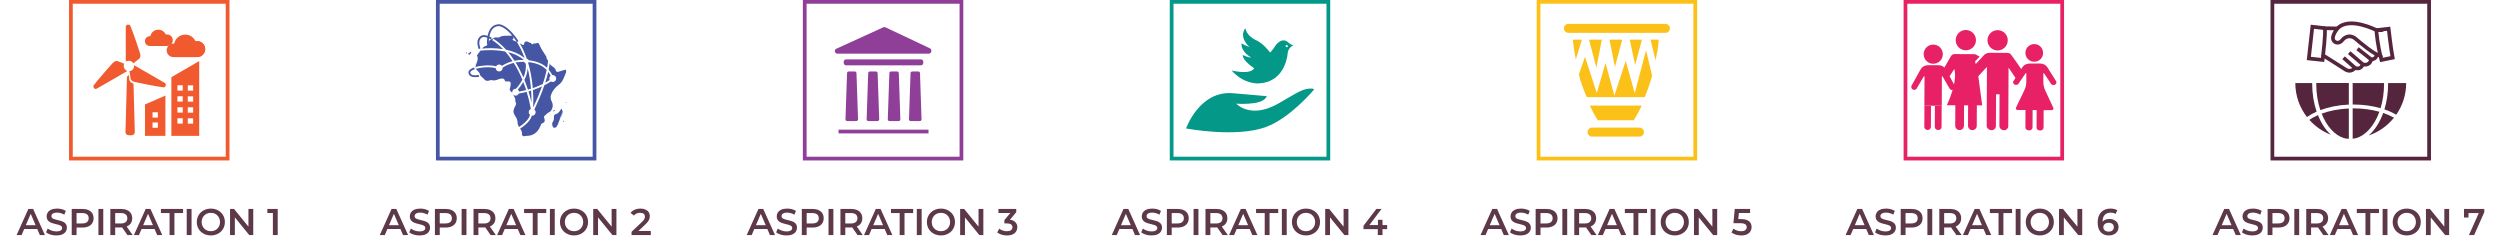 <svg width="670" height="65" viewBox="0 0 670 65" fill="none" xmlns="http://www.w3.org/2000/svg">
<rect x="19" y="0.5" width="42" height="42" stroke="#F15A2E"/>
<path d="M40.148 9.704C39.428 9.704 38.838 10.294 38.838 11.014C38.838 11.734 39.428 12.324 40.148 12.324H44.758C45.608 12.324 46.308 11.634 46.308 10.774C46.308 9.914 45.618 9.224 44.758 9.224C44.688 9.224 44.608 9.224 44.518 9.244C44.468 9.244 44.418 9.224 44.388 9.174C44.018 8.424 43.268 7.954 42.428 7.954C41.418 7.954 40.548 8.634 40.308 9.614C40.298 9.664 40.248 9.704 40.188 9.704H40.138H40.148Z" fill="#F15A2E"/>
<path d="M38.858 27.994V36.404H44.328V25.614L38.858 27.994ZM42.308 34.254H40.878V32.824H42.308V34.254ZM42.308 31.524H40.878V30.094H42.308V31.524Z" fill="#F15A2E"/>
<path d="M45.928 20.684V36.404H53.388V16.364L45.928 20.684ZM48.978 33.134H47.548V31.704H48.978V33.134ZM48.978 30.184H47.548V28.754H48.978V30.184ZM48.978 27.234H47.548V25.804H48.978V27.234ZM48.978 24.284H47.548V22.854H48.978V24.284ZM51.758 33.144H50.328V31.714H51.758V33.144ZM51.758 30.194H50.328V28.764H51.758V30.194ZM51.758 27.244H50.328V25.814H51.758V27.244ZM51.758 24.294H50.328V22.864H51.758V24.294Z" fill="#F15A2E"/>
<path d="M33.148 17.684C33.148 17.464 33.198 17.264 33.288 17.074C32.638 16.824 31.948 16.554 31.578 16.404C30.838 16.104 30.128 16.994 30.028 17.104C29.938 17.194 26.068 21.514 25.068 22.924C24.888 23.174 25.128 23.514 25.178 23.574C25.568 24.054 25.938 23.754 25.938 23.754L34.138 19.024C33.568 18.854 33.148 18.314 33.148 17.684Z" fill="#F15A2E"/>
<path d="M33.718 16.534C33.718 16.374 34.238 16.284 34.528 16.284C35.038 16.284 35.498 16.564 35.738 16.974C36.308 16.514 36.948 16.004 37.278 15.744C37.908 15.254 37.498 14.194 37.448 14.044C37.418 13.924 35.618 8.404 34.888 6.834C34.758 6.554 34.338 6.594 34.258 6.604C33.648 6.704 33.708 7.174 33.708 7.174V16.534H33.718Z" fill="#F15A2E"/>
<path d="M44.178 22.234L35.918 17.464C35.928 17.534 35.938 17.604 35.938 17.684C35.938 18.404 35.398 18.994 34.698 19.074C34.808 19.794 34.938 20.604 34.988 21.024C35.098 21.814 36.218 21.984 36.368 22.024C36.488 22.054 42.168 23.254 43.888 23.414C44.188 23.444 44.368 23.064 44.388 22.994C44.608 22.414 44.168 22.244 44.168 22.244L44.178 22.234Z" fill="#F15A2E"/>
<path d="M46.478 11.684C45.478 11.684 44.668 12.494 44.668 13.494C44.668 14.494 45.478 15.304 46.478 15.304H52.848C54.028 15.304 54.988 14.344 54.988 13.164C54.988 11.984 54.028 11.024 52.848 11.024C52.748 11.024 52.648 11.024 52.518 11.054C52.448 11.064 52.378 11.024 52.348 10.964C51.838 9.924 50.798 9.274 49.638 9.274C48.248 9.274 47.048 10.214 46.708 11.564C46.688 11.644 46.618 11.684 46.538 11.694H46.468L46.478 11.684Z" fill="#F15A2E"/>
<path d="M52.858 15.304C54.038 15.304 54.998 14.344 54.998 13.164C54.998 11.984 54.038 11.024 52.858 11.024C52.238 11.024 51.648 11.294 51.248 11.754" fill="#F15A2E"/>
<path d="M34.618 21.114L34.518 20.094C34.228 20.224 34.028 20.514 34.018 20.844L33.628 35.364C33.618 35.844 34.008 36.254 34.488 36.254H35.268C35.748 36.254 36.138 35.854 36.128 35.364L35.778 22.444C34.518 21.944 34.618 21.104 34.618 21.104V21.114Z" fill="#F15A2E"/>
<path d="M4.45 63L7.6 56H8.88L12.04 63H10.68L7.97 56.69H8.49L5.79 63H4.45ZM5.9 61.38L6.25 60.36H10.03L10.38 61.38H5.9ZM15.1 63.1C14.554 63.1 14.03 63.023 13.53 62.87C13.03 62.71 12.634 62.507 12.34 62.26L12.79 61.25C13.07 61.47 13.417 61.653 13.83 61.8C14.244 61.947 14.667 62.02 15.1 62.02C15.467 62.02 15.764 61.98 15.99 61.9C16.217 61.82 16.384 61.713 16.49 61.58C16.597 61.44 16.65 61.283 16.65 61.11C16.65 60.897 16.574 60.727 16.42 60.6C16.267 60.467 16.067 60.363 15.82 60.29C15.58 60.21 15.31 60.137 15.01 60.07C14.717 60.003 14.42 59.927 14.12 59.84C13.827 59.747 13.557 59.63 13.31 59.49C13.07 59.343 12.874 59.15 12.72 58.91C12.567 58.67 12.49 58.363 12.49 57.99C12.49 57.61 12.59 57.263 12.79 56.95C12.997 56.63 13.307 56.377 13.72 56.19C14.14 55.997 14.67 55.9 15.31 55.9C15.73 55.9 16.147 55.953 16.56 56.06C16.974 56.167 17.334 56.32 17.64 56.52L17.23 57.53C16.917 57.343 16.594 57.207 16.26 57.12C15.927 57.027 15.607 56.98 15.3 56.98C14.94 56.98 14.647 57.023 14.42 57.11C14.2 57.197 14.037 57.31 13.93 57.45C13.83 57.59 13.78 57.75 13.78 57.93C13.78 58.143 13.854 58.317 14 58.45C14.154 58.577 14.35 58.677 14.59 58.75C14.837 58.823 15.11 58.897 15.41 58.97C15.71 59.037 16.007 59.113 16.3 59.2C16.6 59.287 16.87 59.4 17.11 59.54C17.357 59.68 17.554 59.87 17.7 60.11C17.854 60.35 17.93 60.653 17.93 61.02C17.93 61.393 17.827 61.74 17.62 62.06C17.42 62.373 17.11 62.627 16.69 62.82C16.27 63.007 15.74 63.1 15.1 63.1ZM19.219 63V56H22.099C22.719 56 23.249 56.1 23.689 56.3C24.136 56.5 24.479 56.787 24.719 57.16C24.959 57.533 25.079 57.977 25.079 58.49C25.079 59.003 24.959 59.447 24.719 59.82C24.479 60.193 24.136 60.48 23.689 60.68C23.249 60.88 22.719 60.98 22.099 60.98H19.939L20.519 60.37V63H19.219ZM20.519 60.51L19.939 59.88H22.039C22.613 59.88 23.043 59.76 23.329 59.52C23.623 59.273 23.769 58.93 23.769 58.49C23.769 58.043 23.623 57.7 23.329 57.46C23.043 57.22 22.613 57.1 22.039 57.1H19.939L20.519 56.46V60.51ZM26.378 63V56H27.677V63H26.378ZM29.571 63V56H32.451C33.071 56 33.601 56.1 34.041 56.3C34.487 56.5 34.831 56.787 35.071 57.16C35.311 57.533 35.431 57.977 35.431 58.49C35.431 59.003 35.311 59.447 35.071 59.82C34.831 60.187 34.487 60.47 34.041 60.67C33.601 60.863 33.071 60.96 32.451 60.96H30.291L30.871 60.37V63H29.571ZM34.151 63L32.381 60.46H33.771L35.551 63H34.151ZM30.871 60.51L30.291 59.89H32.391C32.964 59.89 33.394 59.767 33.681 59.52C33.974 59.273 34.121 58.93 34.121 58.49C34.121 58.043 33.974 57.7 33.681 57.46C33.394 57.22 32.964 57.1 32.391 57.1H30.291L30.871 56.46V60.51ZM35.895 63L39.045 56H40.325L43.485 63H42.125L39.415 56.69H39.935L37.235 63H35.895ZM37.345 61.38L37.695 60.36H41.475L41.825 61.38H37.345ZM45.444 63V57.1H43.124V56H49.064V57.1H46.744V63H45.444ZM50.04 63V56H51.34V63H50.04ZM56.513 63.1C55.966 63.1 55.463 63.01 55.003 62.83C54.543 62.65 54.143 62.4 53.803 62.08C53.463 61.753 53.2 61.373 53.013 60.94C52.826 60.5 52.733 60.02 52.733 59.5C52.733 58.98 52.826 58.503 53.013 58.07C53.2 57.63 53.463 57.25 53.803 56.93C54.143 56.603 54.543 56.35 55.003 56.17C55.463 55.99 55.963 55.9 56.503 55.9C57.05 55.9 57.55 55.99 58.003 56.17C58.463 56.35 58.863 56.603 59.203 56.93C59.543 57.25 59.806 57.63 59.993 58.07C60.18 58.503 60.273 58.98 60.273 59.5C60.273 60.02 60.18 60.5 59.993 60.94C59.806 61.38 59.543 61.76 59.203 62.08C58.863 62.4 58.463 62.65 58.003 62.83C57.55 63.01 57.053 63.1 56.513 63.1ZM56.503 61.96C56.856 61.96 57.183 61.9 57.483 61.78C57.783 61.66 58.043 61.49 58.263 61.27C58.483 61.043 58.653 60.783 58.773 60.49C58.9 60.19 58.963 59.86 58.963 59.5C58.963 59.14 58.9 58.813 58.773 58.52C58.653 58.22 58.483 57.96 58.263 57.74C58.043 57.513 57.783 57.34 57.483 57.22C57.183 57.1 56.856 57.04 56.503 57.04C56.15 57.04 55.823 57.1 55.523 57.22C55.23 57.34 54.97 57.513 54.743 57.74C54.523 57.96 54.35 58.22 54.223 58.52C54.103 58.813 54.043 59.14 54.043 59.5C54.043 59.853 54.103 60.18 54.223 60.48C54.35 60.78 54.523 61.043 54.743 61.27C54.963 61.49 55.223 61.66 55.523 61.78C55.823 61.9 56.15 61.96 56.503 61.96ZM61.651 63V56H62.721L67.111 61.39H66.581V56H67.871V63H66.801L62.411 57.61H62.941V63H61.651ZM73.13 63V56.5L73.7 57.09H71.65V56H74.43V63H73.13Z" fill="#5C3849"/>
<rect x="117.333" y="0.5" width="42" height="42" stroke="#4556A4"/>
<g clip-path="url(#clip0_4839_11606)">
<path d="M128.303 13.16C128.273 13.1 127.663 11.63 128.123 10.51C128.323 10.04 128.673 9.69 129.183 9.49C129.723 9.27 130.673 9.49 131.783 10.11L131.543 10.55C130.413 9.92 129.683 9.83 129.373 9.95C128.993 10.1 128.733 10.35 128.593 10.7C128.203 11.63 128.763 12.95 128.773 12.96L128.313 13.16H128.303Z" fill="#4556A4"/>
<path d="M130.513 11.97C130.513 11.84 130.313 8.86 131.713 7.35C132.243 6.79 132.913 6.5 133.733 6.5C134.903 6.5 137.073 8.05 138.953 11L138.533 11.27C136.553 8.16 134.533 7 133.733 7C133.053 7 132.513 7.23 132.083 7.69C130.823 9.04 131.013 11.9 131.013 11.93L130.513 11.97Z" fill="#4556A4"/>
<path d="M127.333 20.67C126.883 20.67 126.393 20.6 126.033 20.35C125.753 20.15 125.583 19.86 125.543 19.5C125.503 19.11 125.733 18.54 127.053 18.08L127.213 18.55C126.443 18.82 126.003 19.15 126.033 19.45C126.053 19.67 126.143 19.83 126.313 19.95C126.823 20.31 127.923 20.16 128.303 20.07L128.423 20.56C128.423 20.56 127.893 20.68 127.323 20.68L127.333 20.67Z" fill="#4556A4"/>
<path d="M150.093 31.69L150.773 29.97C150.763 29.68 150.653 29.39 150.463 29.09C150.033 29.74 149.703 30.43 148.873 30.62C148.543 30.7 148.433 31.05 148.463 31.33C148.513 31.86 148.423 32.3 148.103 32.75C147.833 33.14 148.053 34.04 148.363 34.19C148.743 34.38 149.203 34.1 149.463 33.44C149.713 32.81 149.923 32.17 150.193 31.53C150.153 31.58 150.123 31.63 150.083 31.67L150.093 31.69Z" fill="#4556A4"/>
<path d="M151.033 32.38L150.903 32.51C150.823 32.59 150.943 32.71 151.023 32.63L151.153 32.5C151.233 32.42 151.113 32.3 151.033 32.38Z" fill="#4556A4"/>
<path d="M148.263 29.73C148.183 29.81 148.303 29.93 148.383 29.85C148.483 29.76 148.603 29.69 148.733 29.66C148.843 29.63 148.793 29.47 148.683 29.5C148.523 29.54 148.383 29.62 148.263 29.73Z" fill="#4556A4"/>
<path d="M151.763 27.46C151.763 27.46 151.763 27.44 151.753 27.43L151.713 27.39C151.633 27.31 151.513 27.43 151.593 27.51C151.603 27.52 151.623 27.54 151.633 27.55C151.643 27.56 151.663 27.57 151.683 27.57C151.683 27.56 151.703 27.55 151.713 27.53C151.733 27.51 151.753 27.48 151.773 27.46H151.763Z" fill="#4556A4"/>
<path d="M126.133 13.9C126.043 13.87 125.993 13.95 125.953 14.01C125.923 14.06 125.883 14.12 125.843 14.17C125.803 14.22 125.753 14.22 125.693 14.23C125.613 14.25 125.543 14.28 125.513 14.36C125.463 14.51 125.633 14.72 125.793 14.67C125.833 14.66 125.843 14.63 125.853 14.6C125.883 14.61 125.913 14.6 125.933 14.58C126.013 14.49 126.103 14.4 126.193 14.31C126.253 14.25 126.293 14.17 126.273 14.08C126.253 14.01 126.193 13.93 126.123 13.9H126.133Z" fill="#4556A4"/>
<path d="M125.103 14.14C125.103 14.14 125.093 14.11 125.083 14.09C125.063 14.05 125.023 14.04 124.983 14.05C124.913 14.06 124.873 14.13 124.893 14.2C124.903 14.24 124.933 14.26 124.963 14.28C124.963 14.29 124.963 14.3 124.963 14.31C124.983 14.42 125.143 14.37 125.123 14.26C125.123 14.26 125.123 14.26 125.123 14.25C125.143 14.21 125.133 14.15 125.093 14.13L125.103 14.14Z" fill="#4556A4"/>
<path d="M147.313 21.43C147.253 21.31 147.223 21.17 147.223 21.03C147.223 20.74 147.363 20.48 147.573 20.31C147.383 19.95 147.173 19.6 146.923 19.27C146.723 20.15 146.463 21.11 146.123 22.16C146.523 21.94 146.923 21.7 147.313 21.44V21.43Z" fill="#4556A4"/>
<path d="M142.903 28.81C143.893 26.69 144.663 24.81 145.243 23.16C144.433 23.54 143.623 23.86 142.833 24.12C142.933 25.57 142.963 27.13 142.903 28.81Z" fill="#4556A4"/>
<path d="M145.473 22.5C145.943 21.09 146.273 19.86 146.503 18.76C145.543 17.73 144.103 16.93 141.683 16.65C141.653 16.73 141.603 16.8 141.543 16.86C142.113 18.76 142.563 21 142.783 23.62C143.663 23.32 144.573 22.96 145.473 22.5Z" fill="#4556A4"/>
<path d="M142.043 30.79H142.063C141.843 30.62 141.703 30.36 141.703 30.06C141.703 29.67 141.943 29.34 142.273 29.2C141.973 27.57 141.593 26.04 141.153 24.62C140.393 24.81 139.683 24.96 139.043 25.06C138.903 25.39 138.573 25.63 138.183 25.63C137.933 25.63 137.723 25.53 137.553 25.37C137.713 25.67 137.853 26 138.013 26.3C138.203 26.66 137.993 27.06 138.203 27.4C138.433 27.76 138.303 28.03 138.103 28.39C137.723 29.1 137.403 29.82 137.803 30.62C137.843 30.71 137.893 30.79 137.953 30.88C138.383 31.5 138.723 32.19 138.733 33C138.733 33.38 138.903 33.71 139.103 34.04C141.973 32.14 142.023 30.8 142.023 30.78L142.043 30.79Z" fill="#4556A4"/>
<path d="M134.823 13.18C133.843 12.16 132.863 11.36 131.943 10.78L132.203 10.36C133.303 11.05 134.483 12.04 135.643 13.33C137.423 13.71 139.203 14.4 140.613 15.61C139.983 13.87 139.263 12.46 138.583 11.36L138.713 11.28C138.713 11.28 138.613 11.23 138.563 11.22C138.143 11.08 137.733 10.95 137.253 10.63C137.933 10.45 137.393 9.93 137.643 9.64C137.383 9.49 137.113 9.45 136.823 9.59C136.763 9.62 136.663 9.55 136.583 9.56C135.643 9.61 134.673 9.45 133.823 9.99C133.623 10.11 133.433 10.08 133.213 10.04C132.793 9.95 132.383 10.09 132.003 10.37C131.903 10.44 131.773 10.48 131.653 10.53C131.253 10.68 130.983 11 130.933 11.36C130.843 12.01 130.403 12.25 129.903 12.43C129.713 12.5 129.603 12.62 129.463 12.74C129.373 12.83 129.293 12.92 129.203 13.01C130.473 12.9 132.593 12.81 134.823 13.17V13.18Z" fill="#4556A4"/>
<path d="M137.273 24.79C137.273 24.79 137.273 24.73 137.273 24.71C137.273 24.2 137.693 23.78 138.203 23.78C138.233 23.78 138.253 23.78 138.283 23.78C138.853 23.15 139.493 22.32 140.003 21.36C139.303 19.67 138.513 18.17 137.673 16.85C136.193 17.21 135.193 17.8 134.703 18.15C134.703 18.17 134.703 18.2 134.703 18.22C134.703 18.73 134.283 19.15 133.773 19.15C133.263 19.15 132.883 18.77 132.853 18.28C131.633 17.89 129.293 17.95 127.603 18.43L127.463 17.95C129.023 17.51 131.483 17.34 132.953 17.79C133.113 17.5 133.413 17.29 133.773 17.29C134.073 17.29 134.343 17.44 134.513 17.66C135.053 17.3 136.013 16.75 137.373 16.4C136.733 15.43 136.073 14.57 135.403 13.81C132.673 13.26 129.973 13.44 128.753 13.57C128.513 13.9 128.283 14.25 128.023 14.56C127.933 14.67 127.793 14.81 127.863 14.96C128.253 15.8 127.863 16.52 127.583 17.28C127.413 17.74 127.333 18.26 127.743 18.72C127.813 18.79 127.883 18.87 127.953 18.94C128.223 19.2 128.503 19.47 128.573 19.82C128.623 20.07 128.733 20.26 128.883 20.41C129.143 20.69 129.503 20.88 129.733 21.19C130.203 21.83 130.773 21.7 131.393 21.51C131.533 21.47 131.713 21.42 131.833 21.46C132.523 21.74 133.113 21.4 133.723 21.21C133.883 21.16 134.043 21.09 134.213 21.07C134.673 21.01 135.133 21 135.293 21.58C135.383 21.91 135.623 21.84 135.863 21.82C136.813 21.77 137.003 21.99 136.823 22.9C136.783 23.11 136.793 23.34 136.703 23.52C136.483 23.94 136.643 24.29 136.943 24.53C137.043 24.61 137.123 24.7 137.203 24.79C137.233 24.79 137.253 24.79 137.283 24.79C137.283 24.79 137.283 24.79 137.293 24.78L137.273 24.79Z" fill="#4556A4"/>
<path d="M136.213 14C136.783 14.69 137.343 15.45 137.883 16.28C138.613 16.13 139.443 16.04 140.373 16.05C139.203 15.03 137.733 14.39 136.213 13.99V14Z" fill="#4556A4"/>
<path d="M141.693 16.15C144.073 16.42 145.593 17.2 146.623 18.17C146.753 17.47 146.833 16.84 146.873 16.26C146.643 15.96 146.433 15.65 146.423 15.24C146.423 15.14 146.343 15.04 146.283 14.96C145.603 13.97 144.953 12.96 144.503 11.84C144.403 11.58 144.213 11.45 143.953 11.54C143.593 11.67 143.253 11.7 142.923 11.67C142.803 11.81 142.733 11.91 142.733 11.91L142.313 11.63C142.313 11.63 142.333 11.59 142.363 11.56C142.033 11.46 141.703 11.32 141.373 11.17C140.933 10.96 140.523 11.23 140.473 11.72C140.443 12.06 140.303 12.12 139.963 11.97C139.733 11.87 139.513 11.73 139.303 11.6C139.953 12.71 140.603 14.08 141.183 15.75C141.413 15.79 141.603 15.94 141.683 16.15H141.693Z" fill="#4556A4"/>
<path d="M142.343 24.28C142.103 24.35 141.873 24.42 141.643 24.49C141.933 25.44 142.203 26.44 142.443 27.49C142.443 26.36 142.413 25.3 142.343 24.29V24.28Z" fill="#4556A4"/>
<path d="M147.933 27.36C147.593 26.75 147.453 26 147.683 25.38C148.083 24.3 148.833 23.38 149.753 22.71C150.243 22.35 150.573 21.91 150.833 21.43C150.933 21.25 151.023 21.07 151.103 20.88C151.293 20.44 151.453 19.98 151.643 19.53C151.743 19.28 151.793 18.92 151.623 18.66C150.943 18.85 150.283 19 149.663 19.23C149.253 19.39 149.003 19.12 148.963 18.9C148.853 18.24 148.293 18.04 147.903 17.66C147.763 17.53 147.503 17.45 147.473 17.3C147.443 17.17 147.383 17.04 147.323 16.93C147.263 17.46 147.173 18.03 147.043 18.65C147.443 19.12 147.763 19.62 148.023 20.13C148.063 20.13 148.093 20.12 148.133 20.12C148.643 20.12 149.063 20.54 149.063 21.05C149.063 21.56 148.643 21.98 148.133 21.98C147.943 21.98 147.773 21.92 147.633 21.83C147.063 22.22 146.473 22.56 145.883 22.87C145.243 24.75 144.373 26.9 143.203 29.36C143.413 29.53 143.553 29.79 143.553 30.08C143.553 30.59 143.133 31.01 142.623 31.01C142.583 31.01 142.553 31.01 142.513 31C142.423 31.48 141.933 32.81 139.383 34.49C139.533 34.7 139.693 34.92 139.793 35.16C139.883 35.37 139.923 35.6 139.883 35.88C139.823 36.23 140.143 36.6 140.493 36.51C141.093 36.36 141.733 36.43 142.293 36.26C143.653 35.86 144.433 34.81 144.943 33.55C145.013 33.38 144.973 33.21 145.203 33.11C146.023 32.73 146.073 32.59 145.903 31.71C145.863 31.52 145.633 31.29 145.863 31.12C146.293 30.81 146.583 30.34 147.093 30.12C148.003 29.72 148.413 28.25 147.933 27.39V27.36Z" fill="#4556A4"/>
<path d="M138.773 23.99C138.943 24.13 139.063 24.32 139.103 24.55C139.693 24.45 140.333 24.32 141.013 24.15C140.773 23.4 140.513 22.68 140.233 21.99C139.783 22.77 139.253 23.45 138.773 24V23.99Z" fill="#4556A4"/>
<path d="M141.423 18.31C141.353 19.44 141.003 20.49 140.543 21.41C140.883 22.24 141.193 23.1 141.493 24.01C141.763 23.94 142.033 23.86 142.303 23.77C142.133 21.72 141.823 19.91 141.423 18.31Z" fill="#4556A4"/>
<path d="M140.883 17.01C140.683 16.94 140.523 16.77 140.463 16.56C139.623 16.54 138.853 16.61 138.183 16.74C138.933 17.94 139.633 19.28 140.273 20.77C140.773 19.65 141.063 18.37 140.883 17.01Z" fill="#4556A4"/>
<path d="M151.763 27.46C151.763 27.46 151.723 27.51 151.703 27.53C151.703 27.54 151.683 27.55 151.673 27.57C151.733 27.57 151.783 27.52 151.763 27.46Z" fill="#4556A4"/>
<path d="M150.583 30.76C150.443 31.02 150.323 31.29 150.203 31.55C150.613 31.07 150.843 30.44 150.883 29.68L150.773 29.97C150.783 30.23 150.723 30.48 150.583 30.76Z" fill="#4556A4"/>
</g>
<path d="M101.783 63L104.933 56H106.213L109.373 63H108.013L105.303 56.69H105.823L103.123 63H101.783ZM103.233 61.38L103.583 60.36H107.363L107.713 61.38H103.233ZM112.433 63.1C111.887 63.1 111.363 63.023 110.863 62.87C110.363 62.71 109.967 62.507 109.673 62.26L110.123 61.25C110.403 61.47 110.75 61.653 111.163 61.8C111.577 61.947 112 62.02 112.433 62.02C112.8 62.02 113.097 61.98 113.323 61.9C113.55 61.82 113.717 61.713 113.823 61.58C113.93 61.44 113.983 61.283 113.983 61.11C113.983 60.897 113.907 60.727 113.753 60.6C113.6 60.467 113.4 60.363 113.153 60.29C112.913 60.21 112.643 60.137 112.343 60.07C112.05 60.003 111.753 59.927 111.453 59.84C111.16 59.747 110.89 59.63 110.643 59.49C110.403 59.343 110.207 59.15 110.053 58.91C109.9 58.67 109.823 58.363 109.823 57.99C109.823 57.61 109.923 57.263 110.123 56.95C110.33 56.63 110.64 56.377 111.053 56.19C111.473 55.997 112.003 55.9 112.643 55.9C113.063 55.9 113.48 55.953 113.893 56.06C114.307 56.167 114.667 56.32 114.973 56.52L114.563 57.53C114.25 57.343 113.927 57.207 113.593 57.12C113.26 57.027 112.94 56.98 112.633 56.98C112.273 56.98 111.98 57.023 111.753 57.11C111.533 57.197 111.37 57.31 111.263 57.45C111.163 57.59 111.113 57.75 111.113 57.93C111.113 58.143 111.187 58.317 111.333 58.45C111.487 58.577 111.683 58.677 111.923 58.75C112.17 58.823 112.443 58.897 112.743 58.97C113.043 59.037 113.34 59.113 113.633 59.2C113.933 59.287 114.203 59.4 114.443 59.54C114.69 59.68 114.887 59.87 115.033 60.11C115.187 60.35 115.263 60.653 115.263 61.02C115.263 61.393 115.16 61.74 114.953 62.06C114.753 62.373 114.443 62.627 114.023 62.82C113.603 63.007 113.073 63.1 112.433 63.1ZM116.553 63V56H119.433C120.053 56 120.583 56.1 121.023 56.3C121.469 56.5 121.813 56.787 122.053 57.16C122.293 57.533 122.413 57.977 122.413 58.49C122.413 59.003 122.293 59.447 122.053 59.82C121.813 60.193 121.469 60.48 121.023 60.68C120.583 60.88 120.053 60.98 119.433 60.98H117.273L117.853 60.37V63H116.553ZM117.853 60.51L117.273 59.88H119.373C119.946 59.88 120.376 59.76 120.663 59.52C120.956 59.273 121.103 58.93 121.103 58.49C121.103 58.043 120.956 57.7 120.663 57.46C120.376 57.22 119.946 57.1 119.373 57.1H117.273L117.853 56.46V60.51ZM123.711 63V56H125.011V63H123.711ZM126.904 63V56H129.784C130.404 56 130.934 56.1 131.374 56.3C131.821 56.5 132.164 56.787 132.404 57.16C132.644 57.533 132.764 57.977 132.764 58.49C132.764 59.003 132.644 59.447 132.404 59.82C132.164 60.187 131.821 60.47 131.374 60.67C130.934 60.863 130.404 60.96 129.784 60.96H127.624L128.204 60.37V63H126.904ZM131.484 63L129.714 60.46H131.104L132.884 63H131.484ZM128.204 60.51L127.624 59.89H129.724C130.297 59.89 130.727 59.767 131.014 59.52C131.307 59.273 131.454 58.93 131.454 58.49C131.454 58.043 131.307 57.7 131.014 57.46C130.727 57.22 130.297 57.1 129.724 57.1H127.624L128.204 56.46V60.51ZM133.229 63L136.379 56H137.659L140.819 63H139.459L136.749 56.69H137.269L134.569 63H133.229ZM134.679 61.38L135.029 60.36H138.809L139.159 61.38H134.679ZM142.777 63V57.1H140.457V56H146.397V57.1H144.077V63H142.777ZM147.373 63V56H148.673V63H147.373ZM153.846 63.1C153.3 63.1 152.796 63.01 152.336 62.83C151.876 62.65 151.476 62.4 151.136 62.08C150.796 61.753 150.533 61.373 150.346 60.94C150.16 60.5 150.066 60.02 150.066 59.5C150.066 58.98 150.16 58.503 150.346 58.07C150.533 57.63 150.796 57.25 151.136 56.93C151.476 56.603 151.876 56.35 152.336 56.17C152.796 55.99 153.296 55.9 153.836 55.9C154.383 55.9 154.883 55.99 155.336 56.17C155.796 56.35 156.196 56.603 156.536 56.93C156.876 57.25 157.14 57.63 157.326 58.07C157.513 58.503 157.606 58.98 157.606 59.5C157.606 60.02 157.513 60.5 157.326 60.94C157.14 61.38 156.876 61.76 156.536 62.08C156.196 62.4 155.796 62.65 155.336 62.83C154.883 63.01 154.386 63.1 153.846 63.1ZM153.836 61.96C154.19 61.96 154.516 61.9 154.816 61.78C155.116 61.66 155.376 61.49 155.596 61.27C155.816 61.043 155.986 60.783 156.106 60.49C156.233 60.19 156.296 59.86 156.296 59.5C156.296 59.14 156.233 58.813 156.106 58.52C155.986 58.22 155.816 57.96 155.596 57.74C155.376 57.513 155.116 57.34 154.816 57.22C154.516 57.1 154.19 57.04 153.836 57.04C153.483 57.04 153.156 57.1 152.856 57.22C152.563 57.34 152.303 57.513 152.076 57.74C151.856 57.96 151.683 58.22 151.556 58.52C151.436 58.813 151.376 59.14 151.376 59.5C151.376 59.853 151.436 60.18 151.556 60.48C151.683 60.78 151.856 61.043 152.076 61.27C152.296 61.49 152.556 61.66 152.856 61.78C153.156 61.9 153.483 61.96 153.836 61.96ZM158.984 63V56H160.054L164.444 61.39H163.914V56H165.204V63H164.134L159.744 57.61H160.274V63H158.984ZM169.254 63V62.13L172.034 59.49C172.267 59.27 172.44 59.077 172.554 58.91C172.667 58.743 172.74 58.59 172.774 58.45C172.814 58.303 172.834 58.167 172.834 58.04C172.834 57.72 172.724 57.473 172.504 57.3C172.284 57.12 171.96 57.03 171.534 57.03C171.194 57.03 170.884 57.09 170.604 57.21C170.33 57.33 170.094 57.513 169.894 57.76L168.984 57.06C169.257 56.693 169.624 56.41 170.084 56.21C170.55 56.003 171.07 55.9 171.644 55.9C172.15 55.9 172.59 55.983 172.964 56.15C173.344 56.31 173.634 56.54 173.834 56.84C174.04 57.14 174.144 57.497 174.144 57.91C174.144 58.137 174.114 58.363 174.054 58.59C173.994 58.81 173.88 59.043 173.714 59.29C173.547 59.537 173.304 59.813 172.984 60.12L170.594 62.39L170.324 61.9H174.414V63H169.254Z" fill="#5C3849"/>
<rect x="215.667" y="0.5" width="42" height="42" stroke="#8F3F98"/>
<g clip-path="url(#clip1_4839_11606)">
<path d="M223.737 13.69C223.737 14.07 224.047 14.39 224.427 14.39H248.907C249.287 14.39 249.597 14.08 249.597 13.69V13.57C249.597 13.3 249.447 13.05 249.197 12.94L237.297 7.32C237.117 7.23 236.907 7.23 236.717 7.32L224.137 13.06C223.887 13.17 223.737 13.42 223.737 13.69Z" fill="#8F3F98"/>
<path d="M246.807 15.91H226.747C226.399 15.91 226.117 16.192 226.117 16.54V16.88C226.117 17.228 226.399 17.51 226.747 17.51H246.807C247.155 17.51 247.437 17.228 247.437 16.88V16.54C247.437 16.192 247.155 15.91 246.807 15.91Z" fill="#8F3F98"/>
<path d="M227.447 19.16H229.097C229.337 19.16 229.527 19.35 229.537 19.59L229.957 31.98C229.957 32.23 229.767 32.44 229.517 32.44H227.027C226.777 32.44 226.577 32.23 226.587 31.98L227.007 19.59C227.007 19.35 227.207 19.16 227.447 19.16Z" fill="#8F3F98"/>
<path d="M233.117 19.16H234.767C235.007 19.16 235.197 19.35 235.207 19.59L235.627 31.98C235.627 32.23 235.437 32.44 235.187 32.44H232.697C232.447 32.44 232.247 32.23 232.257 31.98L232.677 19.59C232.677 19.35 232.877 19.16 233.117 19.16Z" fill="#8F3F98"/>
<path d="M238.787 19.16H240.437C240.677 19.16 240.867 19.35 240.877 19.59L241.297 31.98C241.297 32.23 241.107 32.44 240.857 32.44H238.367C238.117 32.44 237.917 32.23 237.927 31.98L238.347 19.59C238.347 19.35 238.547 19.16 238.787 19.16Z" fill="#8F3F98"/>
<path d="M244.467 19.16H246.117C246.357 19.16 246.547 19.35 246.557 19.59L246.977 31.98C246.977 32.23 246.787 32.44 246.537 32.44H244.047C243.797 32.44 243.597 32.23 243.607 31.98L244.027 19.59C244.027 19.35 244.227 19.16 244.467 19.16Z" fill="#8F3F98"/>
<path d="M224.727 35.25H248.837" stroke="#8F3F98" stroke-miterlimit="10"/>
</g>
<path d="M200.117 63L203.267 56H204.547L207.707 63H206.347L203.637 56.69H204.157L201.457 63H200.117ZM201.567 61.38L201.917 60.36H205.697L206.047 61.38H201.567ZM210.767 63.1C210.22 63.1 209.697 63.023 209.197 62.87C208.697 62.71 208.3 62.507 208.007 62.26L208.457 61.25C208.737 61.47 209.084 61.653 209.497 61.8C209.91 61.947 210.334 62.02 210.767 62.02C211.134 62.02 211.43 61.98 211.657 61.9C211.884 61.82 212.05 61.713 212.157 61.58C212.264 61.44 212.317 61.283 212.317 61.11C212.317 60.897 212.24 60.727 212.087 60.6C211.934 60.467 211.734 60.363 211.487 60.29C211.247 60.21 210.977 60.137 210.677 60.07C210.384 60.003 210.087 59.927 209.787 59.84C209.494 59.747 209.224 59.63 208.977 59.49C208.737 59.343 208.54 59.15 208.387 58.91C208.234 58.67 208.157 58.363 208.157 57.99C208.157 57.61 208.257 57.263 208.457 56.95C208.664 56.63 208.974 56.377 209.387 56.19C209.807 55.997 210.337 55.9 210.977 55.9C211.397 55.9 211.814 55.953 212.227 56.06C212.64 56.167 213 56.32 213.307 56.52L212.897 57.53C212.584 57.343 212.26 57.207 211.927 57.12C211.594 57.027 211.274 56.98 210.967 56.98C210.607 56.98 210.314 57.023 210.087 57.11C209.867 57.197 209.704 57.31 209.597 57.45C209.497 57.59 209.447 57.75 209.447 57.93C209.447 58.143 209.52 58.317 209.667 58.45C209.82 58.577 210.017 58.677 210.257 58.75C210.504 58.823 210.777 58.897 211.077 58.97C211.377 59.037 211.674 59.113 211.967 59.2C212.267 59.287 212.537 59.4 212.777 59.54C213.024 59.68 213.22 59.87 213.367 60.11C213.52 60.35 213.597 60.653 213.597 61.02C213.597 61.393 213.494 61.74 213.287 62.06C213.087 62.373 212.777 62.627 212.357 62.82C211.937 63.007 211.407 63.1 210.767 63.1ZM214.886 63V56H217.766C218.386 56 218.916 56.1 219.356 56.3C219.803 56.5 220.146 56.787 220.386 57.16C220.626 57.533 220.746 57.977 220.746 58.49C220.746 59.003 220.626 59.447 220.386 59.82C220.146 60.193 219.803 60.48 219.356 60.68C218.916 60.88 218.386 60.98 217.766 60.98H215.606L216.186 60.37V63H214.886ZM216.186 60.51L215.606 59.88H217.706C218.279 59.88 218.709 59.76 218.996 59.52C219.289 59.273 219.436 58.93 219.436 58.49C219.436 58.043 219.289 57.7 218.996 57.46C218.709 57.22 218.279 57.1 217.706 57.1H215.606L216.186 56.46V60.51ZM222.044 63V56H223.344V63H222.044ZM225.238 63V56H228.118C228.738 56 229.268 56.1 229.708 56.3C230.154 56.5 230.498 56.787 230.738 57.16C230.978 57.533 231.098 57.977 231.098 58.49C231.098 59.003 230.978 59.447 230.738 59.82C230.498 60.187 230.154 60.47 229.708 60.67C229.268 60.863 228.738 60.96 228.118 60.96H225.958L226.538 60.37V63H225.238ZM229.818 63L228.048 60.46H229.438L231.218 63H229.818ZM226.538 60.51L225.958 59.89H228.058C228.631 59.89 229.061 59.767 229.348 59.52C229.641 59.273 229.788 58.93 229.788 58.49C229.788 58.043 229.641 57.7 229.348 57.46C229.061 57.22 228.631 57.1 228.058 57.1H225.958L226.538 56.46V60.51ZM231.562 63L234.712 56H235.992L239.152 63H237.792L235.082 56.69H235.602L232.902 63H231.562ZM233.012 61.38L233.362 60.36H237.142L237.492 61.38H233.012ZM241.111 63V57.1H238.791V56H244.731V57.1H242.411V63H241.111ZM245.706 63V56H247.006V63H245.706ZM252.18 63.1C251.633 63.1 251.13 63.01 250.67 62.83C250.21 62.65 249.81 62.4 249.47 62.08C249.13 61.753 248.866 61.373 248.68 60.94C248.493 60.5 248.4 60.02 248.4 59.5C248.4 58.98 248.493 58.503 248.68 58.07C248.866 57.63 249.13 57.25 249.47 56.93C249.81 56.603 250.21 56.35 250.67 56.17C251.13 55.99 251.63 55.9 252.17 55.9C252.716 55.9 253.216 55.99 253.67 56.17C254.13 56.35 254.53 56.603 254.87 56.93C255.21 57.25 255.473 57.63 255.66 58.07C255.846 58.503 255.94 58.98 255.94 59.5C255.94 60.02 255.846 60.5 255.66 60.94C255.473 61.38 255.21 61.76 254.87 62.08C254.53 62.4 254.13 62.65 253.67 62.83C253.216 63.01 252.72 63.1 252.18 63.1ZM252.17 61.96C252.523 61.96 252.85 61.9 253.15 61.78C253.45 61.66 253.71 61.49 253.93 61.27C254.15 61.043 254.32 60.783 254.44 60.49C254.566 60.19 254.63 59.86 254.63 59.5C254.63 59.14 254.566 58.813 254.44 58.52C254.32 58.22 254.15 57.96 253.93 57.74C253.71 57.513 253.45 57.34 253.15 57.22C252.85 57.1 252.523 57.04 252.17 57.04C251.816 57.04 251.49 57.1 251.19 57.22C250.896 57.34 250.636 57.513 250.41 57.74C250.19 57.96 250.016 58.22 249.89 58.52C249.77 58.813 249.71 59.14 249.71 59.5C249.71 59.853 249.77 60.18 249.89 60.48C250.016 60.78 250.19 61.043 250.41 61.27C250.63 61.49 250.89 61.66 251.19 61.78C251.49 61.9 251.816 61.96 252.17 61.96ZM257.318 63V56H258.388L262.778 61.39H262.248V56H263.538V63H262.468L258.078 57.61H258.608V63H257.318ZM269.877 63.1C269.384 63.1 268.9 63.03 268.427 62.89C267.96 62.743 267.567 62.543 267.247 62.29L267.807 61.28C268.06 61.487 268.367 61.653 268.727 61.78C269.087 61.907 269.464 61.97 269.857 61.97C270.324 61.97 270.687 61.877 270.947 61.69C271.207 61.497 271.337 61.237 271.337 60.91C271.337 60.59 271.217 60.337 270.977 60.15C270.737 59.963 270.35 59.87 269.817 59.87H269.177V58.98L271.177 56.6L271.347 57.09H267.587V56H272.357V56.87L270.357 59.25L269.677 58.85H270.067C270.927 58.85 271.57 59.043 271.997 59.43C272.43 59.81 272.647 60.3 272.647 60.9C272.647 61.293 272.547 61.657 272.347 61.99C272.147 62.323 271.84 62.593 271.427 62.8C271.02 63 270.504 63.1 269.877 63.1Z" fill="#5C3849"/>
<rect x="314" y="0.5" width="42" height="42" stroke="#039888"/>
<path d="M345.427 11.547C343.617 9.577 341.807 12.237 341.807 12.237C341.317 13.137 340.397 14.087 340.397 14.087C338.557 11.697 337.057 10.947 336.607 10.767C336.477 10.717 336.357 10.657 336.237 10.587C333.887 9.287 333.777 7.547 333.777 7.547C331.847 10.057 334.847 12.567 334.847 12.567C334.507 12.567 332.727 11.637 332.727 11.637C332.547 13.967 335.277 15.367 335.277 15.367C334.727 15.547 333.067 14.737 333.067 14.737C332.917 16.227 336.137 18.297 336.137 18.297C335.067 20.157 330.067 18.887 330.067 18.887C333.467 22.707 337.307 22.347 337.307 22.347C344.817 22.017 345.127 13.987 345.127 13.987C345.617 12.227 346.787 12.197 346.787 12.197C346.297 12.197 345.437 11.537 345.437 11.537L345.427 11.547ZM344.847 12.647C344.687 12.647 344.547 12.517 344.547 12.357C344.547 12.197 344.677 12.067 344.847 12.067C345.017 12.067 345.147 12.197 345.147 12.357C345.147 12.517 345.017 12.647 344.847 12.647Z" fill="#039888"/>
<path d="M317.867 34.437C317.867 34.437 321.417 24.207 330.447 24.987L339.477 25.767C339.477 25.767 339.297 26.747 337.447 27.337C336.017 27.797 333.157 27.957 331.317 27.777C331.317 27.777 335.037 31.977 342.477 27.817C346.417 25.607 348.807 23.807 350.987 23.737C352.697 23.677 351.987 24.197 351.987 24.197C351.987 24.197 345.747 31.657 339.277 34.037C331.267 36.977 317.867 34.427 317.867 34.427V34.437Z" fill="#039888"/>
<path d="M297.95 63L301.1 56H302.38L305.54 63H304.18L301.47 56.69H301.99L299.29 63H297.95ZM299.4 61.38L299.75 60.36H303.53L303.88 61.38H299.4ZM308.6 63.1C308.054 63.1 307.53 63.023 307.03 62.87C306.53 62.71 306.134 62.507 305.84 62.26L306.29 61.25C306.57 61.47 306.917 61.653 307.33 61.8C307.744 61.947 308.167 62.02 308.6 62.02C308.967 62.02 309.264 61.98 309.49 61.9C309.717 61.82 309.884 61.713 309.99 61.58C310.097 61.44 310.15 61.283 310.15 61.11C310.15 60.897 310.074 60.727 309.92 60.6C309.767 60.467 309.567 60.363 309.32 60.29C309.08 60.21 308.81 60.137 308.51 60.07C308.217 60.003 307.92 59.927 307.62 59.84C307.327 59.747 307.057 59.63 306.81 59.49C306.57 59.343 306.374 59.15 306.22 58.91C306.067 58.67 305.99 58.363 305.99 57.99C305.99 57.61 306.09 57.263 306.29 56.95C306.497 56.63 306.807 56.377 307.22 56.19C307.64 55.997 308.17 55.9 308.81 55.9C309.23 55.9 309.647 55.953 310.06 56.06C310.474 56.167 310.834 56.32 311.14 56.52L310.73 57.53C310.417 57.343 310.094 57.207 309.76 57.12C309.427 57.027 309.107 56.98 308.8 56.98C308.44 56.98 308.147 57.023 307.92 57.11C307.7 57.197 307.537 57.31 307.43 57.45C307.33 57.59 307.28 57.75 307.28 57.93C307.28 58.143 307.354 58.317 307.5 58.45C307.654 58.577 307.85 58.677 308.09 58.75C308.337 58.823 308.61 58.897 308.91 58.97C309.21 59.037 309.507 59.113 309.8 59.2C310.1 59.287 310.37 59.4 310.61 59.54C310.857 59.68 311.054 59.87 311.2 60.11C311.354 60.35 311.43 60.653 311.43 61.02C311.43 61.393 311.327 61.74 311.12 62.06C310.92 62.373 310.61 62.627 310.19 62.82C309.77 63.007 309.24 63.1 308.6 63.1ZM312.719 63V56H315.599C316.219 56 316.749 56.1 317.189 56.3C317.636 56.5 317.979 56.787 318.219 57.16C318.459 57.533 318.579 57.977 318.579 58.49C318.579 59.003 318.459 59.447 318.219 59.82C317.979 60.193 317.636 60.48 317.189 60.68C316.749 60.88 316.219 60.98 315.599 60.98H313.439L314.019 60.37V63H312.719ZM314.019 60.51L313.439 59.88H315.539C316.113 59.88 316.543 59.76 316.829 59.52C317.123 59.273 317.269 58.93 317.269 58.49C317.269 58.043 317.123 57.7 316.829 57.46C316.543 57.22 316.113 57.1 315.539 57.1H313.439L314.019 56.46V60.51ZM319.878 63V56H321.178V63H319.878ZM323.071 63V56H325.951C326.571 56 327.101 56.1 327.541 56.3C327.988 56.5 328.331 56.787 328.571 57.16C328.811 57.533 328.931 57.977 328.931 58.49C328.931 59.003 328.811 59.447 328.571 59.82C328.331 60.187 327.988 60.47 327.541 60.67C327.101 60.863 326.571 60.96 325.951 60.96H323.791L324.371 60.37V63H323.071ZM327.651 63L325.881 60.46H327.271L329.051 63H327.651ZM324.371 60.51L323.791 59.89H325.891C326.464 59.89 326.894 59.767 327.181 59.52C327.474 59.273 327.621 58.93 327.621 58.49C327.621 58.043 327.474 57.7 327.181 57.46C326.894 57.22 326.464 57.1 325.891 57.1H323.791L324.371 56.46V60.51ZM329.395 63L332.545 56H333.825L336.985 63H335.625L332.915 56.69H333.435L330.735 63H329.395ZM330.845 61.38L331.195 60.36H334.975L335.325 61.38H330.845ZM338.944 63V57.1H336.624V56H342.564V57.1H340.244V63H338.944ZM343.54 63V56H344.84V63H343.54ZM350.013 63.1C349.466 63.1 348.963 63.01 348.503 62.83C348.043 62.65 347.643 62.4 347.303 62.08C346.963 61.753 346.7 61.373 346.513 60.94C346.326 60.5 346.233 60.02 346.233 59.5C346.233 58.98 346.326 58.503 346.513 58.07C346.7 57.63 346.963 57.25 347.303 56.93C347.643 56.603 348.043 56.35 348.503 56.17C348.963 55.99 349.463 55.9 350.003 55.9C350.55 55.9 351.05 55.99 351.503 56.17C351.963 56.35 352.363 56.603 352.703 56.93C353.043 57.25 353.306 57.63 353.493 58.07C353.68 58.503 353.773 58.98 353.773 59.5C353.773 60.02 353.68 60.5 353.493 60.94C353.306 61.38 353.043 61.76 352.703 62.08C352.363 62.4 351.963 62.65 351.503 62.83C351.05 63.01 350.553 63.1 350.013 63.1ZM350.003 61.96C350.356 61.96 350.683 61.9 350.983 61.78C351.283 61.66 351.543 61.49 351.763 61.27C351.983 61.043 352.153 60.783 352.273 60.49C352.4 60.19 352.463 59.86 352.463 59.5C352.463 59.14 352.4 58.813 352.273 58.52C352.153 58.22 351.983 57.96 351.763 57.74C351.543 57.513 351.283 57.34 350.983 57.22C350.683 57.1 350.356 57.04 350.003 57.04C349.65 57.04 349.323 57.1 349.023 57.22C348.73 57.34 348.47 57.513 348.243 57.74C348.023 57.96 347.85 58.22 347.723 58.52C347.603 58.813 347.543 59.14 347.543 59.5C347.543 59.853 347.603 60.18 347.723 60.48C347.85 60.78 348.023 61.043 348.243 61.27C348.463 61.49 348.723 61.66 349.023 61.78C349.323 61.9 349.65 61.96 350.003 61.96ZM355.151 63V56H356.221L360.611 61.39H360.081V56H361.371V63H360.301L355.911 57.61H356.441V63H355.151ZM365.41 61.41V60.51L368.86 56H370.25L366.85 60.51L366.2 60.31H371.75V61.41H365.41ZM369.25 63V61.41L369.29 60.31V58.9H370.51V63H369.25Z" fill="#5C3849"/>
<rect x="412.333" y="0.5" width="42" height="42" stroke="#FBC119"/>
<g clip-path="url(#clip2_4839_11606)">
<path d="M446.323 6.395H420.343C419.675 6.395 419.133 6.937 419.133 7.605C419.133 8.273 419.675 8.815 420.343 8.815H446.323C446.992 8.815 447.533 8.273 447.533 7.605C447.533 6.937 446.992 6.395 446.323 6.395Z" fill="#FBC119"/>
<path d="M439.373 34.195H426.683C426.015 34.195 425.473 34.737 425.473 35.405C425.473 36.073 426.015 36.615 426.683 36.615H439.373C440.041 36.615 440.583 36.073 440.583 35.405C440.583 34.737 440.041 34.195 439.373 34.195Z" fill="#FBC119"/>
<path d="M444.513 10.625H442.343L443.683 16.185C444.623 12.015 444.503 10.625 444.503 10.625H444.513Z" fill="#FBC119"/>
<path d="M440.043 10.625H436.773L438.213 17.425L440.043 10.625Z" fill="#FBC119"/>
<path d="M428.193 32.235H437.863C438.663 30.945 439.373 29.625 439.993 28.305H426.063C426.683 29.625 427.393 30.945 428.193 32.235Z" fill="#FBC119"/>
<path d="M421.553 10.625C421.553 10.625 421.593 12.375 422.323 15.945L423.953 10.625H421.553Z" fill="#FBC119"/>
<path d="M429.293 10.625H425.853L427.833 18.115L429.293 10.625Z" fill="#FBC119"/>
<path d="M434.763 10.625H433.633H432.423H431.343L432.793 17.955L434.763 10.625Z" fill="#FBC119"/>
<path d="M441.153 13.425L438.113 24.975L435.693 16.305L432.653 25.645L430.283 16.875L427.943 24.905L424.783 15.235L423.133 19.945C423.673 22.145 424.183 23.515 425.243 26.035H440.793C441.613 24.055 442.263 22.115 442.763 20.305L441.143 13.435L441.153 13.425Z" fill="#FBC119"/>
</g>
<path d="M396.783 63L399.933 56H401.213L404.373 63H403.013L400.303 56.69H400.823L398.123 63H396.783ZM398.233 61.38L398.583 60.36H402.363L402.713 61.38H398.233ZM407.434 63.1C406.887 63.1 406.364 63.023 405.864 62.87C405.364 62.71 404.967 62.507 404.674 62.26L405.124 61.25C405.404 61.47 405.75 61.653 406.164 61.8C406.577 61.947 407 62.02 407.434 62.02C407.8 62.02 408.097 61.98 408.324 61.9C408.55 61.82 408.717 61.713 408.824 61.58C408.93 61.44 408.984 61.283 408.984 61.11C408.984 60.897 408.907 60.727 408.754 60.6C408.6 60.467 408.4 60.363 408.154 60.29C407.914 60.21 407.644 60.137 407.344 60.07C407.05 60.003 406.754 59.927 406.454 59.84C406.16 59.747 405.89 59.63 405.644 59.49C405.404 59.343 405.207 59.15 405.054 58.91C404.9 58.67 404.824 58.363 404.824 57.99C404.824 57.61 404.924 57.263 405.124 56.95C405.33 56.63 405.64 56.377 406.054 56.19C406.474 55.997 407.004 55.9 407.644 55.9C408.064 55.9 408.48 55.953 408.894 56.06C409.307 56.167 409.667 56.32 409.974 56.52L409.564 57.53C409.25 57.343 408.927 57.207 408.594 57.12C408.26 57.027 407.94 56.98 407.634 56.98C407.274 56.98 406.98 57.023 406.754 57.11C406.534 57.197 406.37 57.31 406.264 57.45C406.164 57.59 406.114 57.75 406.114 57.93C406.114 58.143 406.187 58.317 406.334 58.45C406.487 58.577 406.684 58.677 406.924 58.75C407.17 58.823 407.444 58.897 407.744 58.97C408.044 59.037 408.34 59.113 408.634 59.2C408.934 59.287 409.204 59.4 409.444 59.54C409.69 59.68 409.887 59.87 410.034 60.11C410.187 60.35 410.264 60.653 410.264 61.02C410.264 61.393 410.16 61.74 409.954 62.06C409.754 62.373 409.444 62.627 409.024 62.82C408.604 63.007 408.074 63.1 407.434 63.1ZM411.553 63V56H414.433C415.053 56 415.583 56.1 416.023 56.3C416.469 56.5 416.813 56.787 417.053 57.16C417.293 57.533 417.413 57.977 417.413 58.49C417.413 59.003 417.293 59.447 417.053 59.82C416.813 60.193 416.469 60.48 416.023 60.68C415.583 60.88 415.053 60.98 414.433 60.98H412.273L412.853 60.37V63H411.553ZM412.853 60.51L412.273 59.88H414.373C414.946 59.88 415.376 59.76 415.663 59.52C415.956 59.273 416.103 58.93 416.103 58.49C416.103 58.043 415.956 57.7 415.663 57.46C415.376 57.22 414.946 57.1 414.373 57.1H412.273L412.853 56.46V60.51ZM418.711 63V56H420.011V63H418.711ZM421.904 63V56H424.784C425.404 56 425.934 56.1 426.374 56.3C426.821 56.5 427.164 56.787 427.404 57.16C427.644 57.533 427.764 57.977 427.764 58.49C427.764 59.003 427.644 59.447 427.404 59.82C427.164 60.187 426.821 60.47 426.374 60.67C425.934 60.863 425.404 60.96 424.784 60.96H422.624L423.204 60.37V63H421.904ZM426.484 63L424.714 60.46H426.104L427.884 63H426.484ZM423.204 60.51L422.624 59.89H424.724C425.298 59.89 425.728 59.767 426.014 59.52C426.308 59.273 426.454 58.93 426.454 58.49C426.454 58.043 426.308 57.7 426.014 57.46C425.728 57.22 425.298 57.1 424.724 57.1H422.624L423.204 56.46V60.51ZM428.229 63L431.379 56H432.659L435.819 63H434.459L431.749 56.69H432.269L429.569 63H428.229ZM429.679 61.38L430.029 60.36H433.809L434.159 61.38H429.679ZM437.777 63V57.1H435.457V56H441.397V57.1H439.077V63H437.777ZM442.373 63V56H443.673V63H442.373ZM448.846 63.1C448.3 63.1 447.796 63.01 447.336 62.83C446.876 62.65 446.476 62.4 446.136 62.08C445.796 61.753 445.533 61.373 445.346 60.94C445.16 60.5 445.066 60.02 445.066 59.5C445.066 58.98 445.16 58.503 445.346 58.07C445.533 57.63 445.796 57.25 446.136 56.93C446.476 56.603 446.876 56.35 447.336 56.17C447.796 55.99 448.296 55.9 448.836 55.9C449.383 55.9 449.883 55.99 450.336 56.17C450.796 56.35 451.196 56.603 451.536 56.93C451.876 57.25 452.14 57.63 452.326 58.07C452.513 58.503 452.606 58.98 452.606 59.5C452.606 60.02 452.513 60.5 452.326 60.94C452.14 61.38 451.876 61.76 451.536 62.08C451.196 62.4 450.796 62.65 450.336 62.83C449.883 63.01 449.386 63.1 448.846 63.1ZM448.836 61.96C449.19 61.96 449.516 61.9 449.816 61.78C450.116 61.66 450.376 61.49 450.596 61.27C450.816 61.043 450.986 60.783 451.106 60.49C451.233 60.19 451.296 59.86 451.296 59.5C451.296 59.14 451.233 58.813 451.106 58.52C450.986 58.22 450.816 57.96 450.596 57.74C450.376 57.513 450.116 57.34 449.816 57.22C449.516 57.1 449.19 57.04 448.836 57.04C448.483 57.04 448.156 57.1 447.856 57.22C447.563 57.34 447.303 57.513 447.076 57.74C446.856 57.96 446.683 58.22 446.556 58.52C446.436 58.813 446.376 59.14 446.376 59.5C446.376 59.853 446.436 60.18 446.556 60.48C446.683 60.78 446.856 61.043 447.076 61.27C447.296 61.49 447.556 61.66 447.856 61.78C448.156 61.9 448.483 61.96 448.836 61.96ZM453.984 63V56H455.054L459.444 61.39H458.914V56H460.204V63H459.134L454.744 57.61H455.274V63H453.984ZM466.664 63.1C466.17 63.1 465.687 63.03 465.214 62.89C464.747 62.743 464.354 62.543 464.034 62.29L464.584 61.28C464.837 61.487 465.144 61.653 465.504 61.78C465.87 61.907 466.25 61.97 466.644 61.97C467.104 61.97 467.464 61.873 467.724 61.68C467.99 61.487 468.124 61.227 468.124 60.9C468.124 60.68 468.067 60.487 467.954 60.32C467.847 60.153 467.654 60.027 467.374 59.94C467.1 59.853 466.724 59.81 466.244 59.81H464.554L464.914 56H469.024V57.09H465.394L466.074 56.47L465.804 59.32L465.124 58.71H466.534C467.227 58.71 467.784 58.803 468.204 58.99C468.63 59.17 468.94 59.423 469.134 59.75C469.334 60.07 469.434 60.437 469.434 60.85C469.434 61.257 469.334 61.63 469.134 61.97C468.934 62.31 468.627 62.583 468.214 62.79C467.807 62.997 467.29 63.1 466.664 63.1Z" fill="#5C3849"/>
<rect x="510.667" y="0.5" width="42" height="42" stroke="#E82065"/>
<g clip-path="url(#clip3_4839_11606)">
<path d="M545.182 16.55C546.49 16.55 547.552 15.489 547.552 14.18C547.552 12.871 546.49 11.81 545.182 11.81C543.873 11.81 542.812 12.871 542.812 14.18C542.812 15.489 543.873 16.55 545.182 16.55Z" fill="#E82065"/>
<path d="M542.762 29.48H540.742C540.392 29.47 540.152 29.16 540.282 28.87L542.522 24.18C542.872 23.45 543.052 22.67 543.052 21.88V19.68C543.062 19.58 542.922 19.55 542.862 19.63L541.032 22.32C540.912 22.59 540.592 22.77 540.242 22.75C539.802 22.72 539.482 22.4 539.512 22.02C539.512 21.9 539.562 21.8 539.632 21.71L539.652 21.66L542.042 17.95C542.442 17.38 543.162 17.03 543.932 17.03H544.972H545.732H545.832H546.772C547.542 17.03 548.262 17.39 548.652 17.97L551.002 21.71L551.022 21.76C551.082 21.85 551.122 21.96 551.132 22.07C551.162 22.45 550.822 22.77 550.392 22.79C550.042 22.81 549.732 22.62 549.612 22.36L547.812 19.65C547.752 19.57 547.612 19.6 547.612 19.7V21.9C547.602 22.69 547.772 23.47 548.112 24.21L550.302 28.92C550.432 29.21 550.192 29.52 549.842 29.51H547.472L542.752 29.48" fill="#E82065"/>
<path d="M518.112 17.09C519.531 17.09 520.682 15.939 520.682 14.52C520.682 13.101 519.531 11.95 518.112 11.95C516.692 11.95 515.542 13.101 515.542 14.52C515.542 15.939 516.692 17.09 518.112 17.09Z" fill="#E82065"/>
<path d="M515.732 28.32C515.732 28.32 515.732 28.29 515.732 28.27L515.772 20.54C515.772 20.43 515.632 20.39 515.572 20.48L513.742 23.59C513.622 23.9 513.302 24.11 512.952 24.08C512.512 24.05 512.192 23.67 512.222 23.24C512.222 23.11 512.272 22.98 512.342 22.88L512.362 22.83L514.752 18.54C515.152 17.88 515.872 17.48 516.642 17.48H517.682H518.542H519.582C520.352 17.48 521.072 17.9 521.462 18.56L523.812 22.87L523.832 22.92C523.892 23.03 523.932 23.15 523.942 23.28C523.972 23.72 523.632 24.09 523.202 24.12C522.852 24.14 522.542 23.93 522.422 23.62L520.622 20.5C520.562 20.41 520.422 20.45 520.422 20.56L520.392 28.34L515.762 28.32H515.732Z" fill="#E82065"/>
<path d="M534.942 25.26L534.902 33.76C534.902 34.39 534.382 34.9 533.752 34.9C533.122 34.9 532.432 34.38 532.432 33.75L532.502 17.92L529.122 21.56L527.192 19.64L531.852 14.62C531.852 14.62 532.432 14.15 533.212 14.15C533.992 14.15 537.532 14.17 537.532 14.17C537.532 14.17 538.412 14.08 538.792 14.44C539.172 14.8 542.252 19.34 542.252 19.34L540.312 21.11L538.292 18.13L538.222 33.77C538.222 34.4 537.702 34.91 537.072 34.91C536.442 34.91 535.832 34.39 535.842 33.76L535.882 25.26H534.932H534.942Z" fill="#E82065"/>
<path d="M515.756 28.317L517.506 28.325L517.479 34.005C517.477 34.455 517.105 34.823 516.655 34.821L516.535 34.82C516.085 34.818 515.717 34.446 515.719 33.996L515.746 28.316L515.756 28.317Z" fill="#E82065"/>
<path d="M518.566 28.33L520.366 28.338L520.339 34.018C520.337 34.468 519.966 34.836 519.516 34.834L519.346 34.833C518.896 34.831 518.527 34.46 518.529 34.01L518.556 28.33L518.566 28.33Z" fill="#E82065"/>
<path d="M542.845 28.514L544.745 28.523L544.719 34.123C544.716 34.573 544.345 34.941 543.895 34.939L543.625 34.938C543.175 34.936 542.806 34.564 542.809 34.114L542.835 28.514L542.845 28.514Z" fill="#E82065"/>
<path d="M545.835 28.538L547.705 28.547L547.678 34.147C547.676 34.597 547.304 34.965 546.854 34.963L546.614 34.962C546.164 34.96 545.796 34.588 545.798 34.138L545.825 28.538L545.835 28.538Z" fill="#E82065"/>
<path d="M526.842 13.48C528.344 13.48 529.562 12.262 529.562 10.76C529.562 9.258 528.344 8.04 526.842 8.04C525.339 8.04 524.122 9.258 524.122 10.76C524.122 12.262 525.339 13.48 526.842 13.48Z" fill="#E82065"/>
<path d="M535.362 13.52C536.864 13.52 538.082 12.302 538.082 10.8C538.082 9.298 536.864 8.08 535.362 8.08C533.859 8.08 532.642 9.298 532.642 10.8C532.642 12.302 533.859 13.52 535.362 13.52Z" fill="#E82065"/>
<path d="M529.372 14.53L530.542 15.17L529.322 16.44L530.052 19.47L531.232 28.24L521.752 28.2C524.942 21.2 523.742 18.5 523.742 18.5L521.932 21.28L520.312 19.42C520.312 19.42 522.642 15.48 522.782 15.16C523.012 14.66 523.592 14.49 523.592 14.49L529.372 14.52V14.53Z" fill="#E82065"/>
<path d="M524.042 27.116L526.372 27.126L526.341 33.696C526.338 34.336 525.815 34.864 525.165 34.861C524.525 34.858 523.998 34.335 524.001 33.685L524.032 27.115L524.042 27.116Z" fill="#E82065"/>
<path d="M527.471 27.132L529.801 27.143L529.77 33.712C529.767 34.352 529.245 34.88 528.595 34.877C527.955 34.874 527.427 34.352 527.43 33.702L527.461 27.132L527.471 27.132Z" fill="#E82065"/>
</g>
<path d="M494.617 63L497.767 56H499.047L502.207 63H500.847L498.137 56.69H498.657L495.957 63H494.617ZM496.067 61.38L496.417 60.36H500.197L500.547 61.38H496.067ZM505.267 63.1C504.72 63.1 504.197 63.023 503.697 62.87C503.197 62.71 502.8 62.507 502.507 62.26L502.957 61.25C503.237 61.47 503.583 61.653 503.997 61.8C504.41 61.947 504.833 62.02 505.267 62.02C505.633 62.02 505.93 61.98 506.157 61.9C506.383 61.82 506.55 61.713 506.657 61.58C506.763 61.44 506.817 61.283 506.817 61.11C506.817 60.897 506.74 60.727 506.587 60.6C506.433 60.467 506.233 60.363 505.987 60.29C505.747 60.21 505.477 60.137 505.177 60.07C504.883 60.003 504.587 59.927 504.287 59.84C503.993 59.747 503.723 59.63 503.477 59.49C503.237 59.343 503.04 59.15 502.887 58.91C502.733 58.67 502.657 58.363 502.657 57.99C502.657 57.61 502.757 57.263 502.957 56.95C503.163 56.63 503.473 56.377 503.887 56.19C504.307 55.997 504.837 55.9 505.477 55.9C505.897 55.9 506.313 55.953 506.727 56.06C507.14 56.167 507.5 56.32 507.807 56.52L507.397 57.53C507.083 57.343 506.76 57.207 506.427 57.12C506.093 57.027 505.773 56.98 505.467 56.98C505.107 56.98 504.813 57.023 504.587 57.11C504.367 57.197 504.203 57.31 504.097 57.45C503.997 57.59 503.947 57.75 503.947 57.93C503.947 58.143 504.02 58.317 504.167 58.45C504.32 58.577 504.517 58.677 504.757 58.75C505.003 58.823 505.277 58.897 505.577 58.97C505.877 59.037 506.173 59.113 506.467 59.2C506.767 59.287 507.037 59.4 507.277 59.54C507.523 59.68 507.72 59.87 507.867 60.11C508.02 60.35 508.097 60.653 508.097 61.02C508.097 61.393 507.993 61.74 507.787 62.06C507.587 62.373 507.277 62.627 506.857 62.82C506.437 63.007 505.907 63.1 505.267 63.1ZM509.386 63V56H512.266C512.886 56 513.416 56.1 513.856 56.3C514.302 56.5 514.646 56.787 514.886 57.16C515.126 57.533 515.246 57.977 515.246 58.49C515.246 59.003 515.126 59.447 514.886 59.82C514.646 60.193 514.302 60.48 513.856 60.68C513.416 60.88 512.886 60.98 512.266 60.98H510.106L510.686 60.37V63H509.386ZM510.686 60.51L510.106 59.88H512.206C512.779 59.88 513.209 59.76 513.496 59.52C513.789 59.273 513.936 58.93 513.936 58.49C513.936 58.043 513.789 57.7 513.496 57.46C513.209 57.22 512.779 57.1 512.206 57.1H510.106L510.686 56.46V60.51ZM516.544 63V56H517.844V63H516.544ZM519.737 63V56H522.617C523.237 56 523.767 56.1 524.207 56.3C524.654 56.5 524.997 56.787 525.237 57.16C525.477 57.533 525.597 57.977 525.597 58.49C525.597 59.003 525.477 59.447 525.237 59.82C524.997 60.187 524.654 60.47 524.207 60.67C523.767 60.863 523.237 60.96 522.617 60.96H520.457L521.037 60.37V63H519.737ZM524.317 63L522.547 60.46H523.937L525.717 63H524.317ZM521.037 60.51L520.457 59.89H522.557C523.131 59.89 523.561 59.767 523.847 59.52C524.141 59.273 524.287 58.93 524.287 58.49C524.287 58.043 524.141 57.7 523.847 57.46C523.561 57.22 523.131 57.1 522.557 57.1H520.457L521.037 56.46V60.51ZM526.062 63L529.212 56H530.492L533.652 63H532.292L529.582 56.69H530.102L527.402 63H526.062ZM527.512 61.38L527.862 60.36H531.642L531.992 61.38H527.512ZM535.61 63V57.1H533.29V56H539.23V57.1H536.91V63H535.61ZM540.206 63V56H541.506V63H540.206ZM546.679 63.1C546.133 63.1 545.629 63.01 545.169 62.83C544.709 62.65 544.309 62.4 543.969 62.08C543.629 61.753 543.366 61.373 543.179 60.94C542.993 60.5 542.899 60.02 542.899 59.5C542.899 58.98 542.993 58.503 543.179 58.07C543.366 57.63 543.629 57.25 543.969 56.93C544.309 56.603 544.709 56.35 545.169 56.17C545.629 55.99 546.129 55.9 546.669 55.9C547.216 55.9 547.716 55.99 548.169 56.17C548.629 56.35 549.029 56.603 549.369 56.93C549.709 57.25 549.973 57.63 550.159 58.07C550.346 58.503 550.439 58.98 550.439 59.5C550.439 60.02 550.346 60.5 550.159 60.94C549.973 61.38 549.709 61.76 549.369 62.08C549.029 62.4 548.629 62.65 548.169 62.83C547.716 63.01 547.219 63.1 546.679 63.1ZM546.669 61.96C547.023 61.96 547.349 61.9 547.649 61.78C547.949 61.66 548.209 61.49 548.429 61.27C548.649 61.043 548.819 60.783 548.939 60.49C549.066 60.19 549.129 59.86 549.129 59.5C549.129 59.14 549.066 58.813 548.939 58.52C548.819 58.22 548.649 57.96 548.429 57.74C548.209 57.513 547.949 57.34 547.649 57.22C547.349 57.1 547.023 57.04 546.669 57.04C546.316 57.04 545.989 57.1 545.689 57.22C545.396 57.34 545.136 57.513 544.909 57.74C544.689 57.96 544.516 58.22 544.389 58.52C544.269 58.813 544.209 59.14 544.209 59.5C544.209 59.853 544.269 60.18 544.389 60.48C544.516 60.78 544.689 61.043 544.909 61.27C545.129 61.49 545.389 61.66 545.689 61.78C545.989 61.9 546.316 61.96 546.669 61.96ZM551.817 63V56H552.887L557.277 61.39H556.747V56H558.037V63H556.967L552.577 57.61H553.107V63H551.817ZM565.207 63.1C564.573 63.1 564.03 62.967 563.577 62.7C563.123 62.427 562.777 62.033 562.537 61.52C562.297 61.007 562.177 60.373 562.177 59.62C562.177 58.82 562.32 58.143 562.607 57.59C562.9 57.037 563.303 56.617 563.817 56.33C564.337 56.043 564.933 55.9 565.607 55.9C565.96 55.9 566.297 55.937 566.617 56.01C566.943 56.083 567.22 56.197 567.447 56.35L566.967 57.33C566.773 57.203 566.563 57.117 566.337 57.07C566.117 57.017 565.883 56.99 565.637 56.99C564.977 56.99 564.453 57.193 564.067 57.6C563.68 58.007 563.487 58.607 563.487 59.4C563.487 59.527 563.49 59.677 563.497 59.85C563.503 60.017 563.527 60.187 563.567 60.36L563.167 59.92C563.287 59.647 563.45 59.42 563.657 59.24C563.87 59.053 564.12 58.913 564.407 58.82C564.7 58.727 565.017 58.68 565.357 58.68C565.817 58.68 566.227 58.77 566.587 58.95C566.947 59.123 567.233 59.373 567.447 59.7C567.66 60.02 567.767 60.397 567.767 60.83C567.767 61.29 567.653 61.69 567.427 62.03C567.2 62.37 566.893 62.633 566.507 62.82C566.12 63.007 565.687 63.1 565.207 63.1ZM565.137 62.08C565.403 62.08 565.64 62.033 565.847 61.94C566.053 61.84 566.213 61.7 566.327 61.52C566.447 61.34 566.507 61.13 566.507 60.89C566.507 60.523 566.38 60.233 566.127 60.02C565.873 59.807 565.533 59.7 565.107 59.7C564.827 59.7 564.58 59.753 564.367 59.86C564.16 59.96 563.993 60.1 563.867 60.28C563.747 60.46 563.687 60.667 563.687 60.9C563.687 61.113 563.743 61.31 563.857 61.49C563.97 61.67 564.133 61.813 564.347 61.92C564.567 62.027 564.83 62.08 565.137 62.08Z" fill="#5C3849"/>
<rect x="609" y="0.5" width="42" height="42" stroke="#54253C"/>
<g clip-path="url(#clip4_4839_11606)">
<path d="M631.375 37.04C631.095 37.07 630.805 37.08 630.515 37.09V37.21C630.805 37.18 631.095 37.11 631.375 37.03V37.04Z" fill="#54253C"/>
<path d="M629.485 37.09C629.025 37.07 628.565 37.04 628.115 36.98C628.565 37.12 629.025 37.22 629.485 37.25V37.09Z" fill="#54253C"/>
<path d="M624.645 36.11C623.255 34.81 622.065 33 621.215 30.85C620.355 31.23 619.585 31.65 618.905 32.12C620.465 33.87 622.425 35.25 624.645 36.11Z" fill="#54253C"/>
<path d="M634.825 36.3C637.515 35.38 639.845 33.71 641.585 31.54C640.725 31.06 639.755 30.63 638.695 30.27C637.785 32.79 636.435 34.88 634.825 36.3Z" fill="#54253C"/>
<path d="M629.485 29.07C626.785 29.19 624.295 29.68 622.205 30.46C623.525 33.79 625.645 36.21 628.115 36.99C628.565 37.05 629.025 37.09 629.485 37.1V29.07Z" fill="#54253C"/>
<path d="M637.675 29.95C635.595 29.37 633.225 29.04 630.715 29.04C630.645 29.04 630.585 29.04 630.515 29.04V37.09C630.805 37.09 631.085 37.06 631.375 37.04C634.055 36.29 636.345 33.64 637.675 29.95Z" fill="#54253C"/>
<path d="M639.025 29.31C640.185 29.71 641.255 30.19 642.195 30.74C643.875 28.33 644.855 25.41 644.855 22.26H640.015C640.015 22.33 640.015 22.4 640.015 22.47C640.015 24.92 639.655 27.24 639.025 29.31Z" fill="#54253C"/>
<path d="M630.515 28.01C630.585 28.01 630.645 28.01 630.715 28.01C633.335 28.01 635.815 28.37 637.995 29C638.595 27.03 638.925 24.82 638.925 22.48C638.925 22.41 638.925 22.34 638.925 22.27H630.515V28.02V28.01Z" fill="#54253C"/>
<path d="M619.665 22.47C619.665 22.4 619.665 22.33 619.665 22.26H615.145C615.145 25.69 616.315 28.85 618.265 31.36C619.025 30.83 619.895 30.34 620.855 29.92C620.095 27.7 619.665 25.16 619.665 22.47Z" fill="#54253C"/>
<path d="M620.755 22.47C620.755 25.02 621.155 27.42 621.855 29.51C624.065 28.68 626.675 28.15 629.485 28.03V22.25H620.755C620.755 22.32 620.755 22.39 620.755 22.46V22.47Z" fill="#54253C"/>
<path d="M636.855 8.07C636.855 8.07 629.575 4.29 626.445 7.63C626.445 7.63 624.255 10.18 625.755 11.22C626.335 11.62 627.125 11.46 627.575 10.91C628.145 10.2 629.205 9.32 630.635 9.96C630.875 10.07 631.085 10.21 631.275 10.38C632.375 11.31 636.725 15.03 637.935 14.84C637.935 14.84 637.205 12.07 636.835 8.07H636.855Z" stroke="#54253C" stroke-miterlimit="10"/>
<path d="M631.115 18.16C631.115 18.16 630.085 19.82 628.195 18.38L622.595 14.84C622.595 14.84 623.325 8.58 623.035 7.56L626.455 7.63" stroke="#54253C" stroke-miterlimit="10"/>
<path d="M629.575 14.11L633.215 17.24C633.215 17.24 632.745 18.88 631.115 18.17L628.075 15.48" stroke="#54253C" stroke-miterlimit="10"/>
<path d="M636.855 8.07L640.155 7.7C640.155 7.7 640.815 13.42 641.225 15.45L638.235 16.06L637.945 14.84" stroke="#54253C" stroke-miterlimit="10"/>
<path d="M622.595 14.84L622.455 16.06L618.765 15.67L619.715 7.17L623.035 7.56" stroke="#54253C" stroke-miterlimit="10"/>
<path d="M633.215 17.24C633.215 17.24 635.005 17.88 635.475 15.93L631.815 13.05" stroke="#54253C" stroke-miterlimit="10"/>
<path d="M635.475 15.93C635.475 15.93 637.075 15.87 636.855 14.52" stroke="#54253C" stroke-miterlimit="10"/>
</g>
<path d="M592.95 63L596.1 56H597.38L600.54 63H599.18L596.47 56.69H596.99L594.29 63H592.95ZM594.4 61.38L594.75 60.36H598.53L598.88 61.38H594.4ZM603.6 63.1C603.054 63.1 602.53 63.023 602.03 62.87C601.53 62.71 601.134 62.507 600.84 62.26L601.29 61.25C601.57 61.47 601.917 61.653 602.33 61.8C602.744 61.947 603.167 62.02 603.6 62.02C603.967 62.02 604.264 61.98 604.49 61.9C604.717 61.82 604.884 61.713 604.99 61.58C605.097 61.44 605.15 61.283 605.15 61.11C605.15 60.897 605.074 60.727 604.92 60.6C604.767 60.467 604.567 60.363 604.32 60.29C604.08 60.21 603.81 60.137 603.51 60.07C603.217 60.003 602.92 59.927 602.62 59.84C602.327 59.747 602.057 59.63 601.81 59.49C601.57 59.343 601.374 59.15 601.22 58.91C601.067 58.67 600.99 58.363 600.99 57.99C600.99 57.61 601.09 57.263 601.29 56.95C601.497 56.63 601.807 56.377 602.22 56.19C602.64 55.997 603.17 55.9 603.81 55.9C604.23 55.9 604.647 55.953 605.06 56.06C605.474 56.167 605.834 56.32 606.14 56.52L605.73 57.53C605.417 57.343 605.094 57.207 604.76 57.12C604.427 57.027 604.107 56.98 603.8 56.98C603.44 56.98 603.147 57.023 602.92 57.11C602.7 57.197 602.537 57.31 602.43 57.45C602.33 57.59 602.28 57.75 602.28 57.93C602.28 58.143 602.354 58.317 602.5 58.45C602.654 58.577 602.85 58.677 603.09 58.75C603.337 58.823 603.61 58.897 603.91 58.97C604.21 59.037 604.507 59.113 604.8 59.2C605.1 59.287 605.37 59.4 605.61 59.54C605.857 59.68 606.054 59.87 606.2 60.11C606.354 60.35 606.43 60.653 606.43 61.02C606.43 61.393 606.327 61.74 606.12 62.06C605.92 62.373 605.61 62.627 605.19 62.82C604.77 63.007 604.24 63.1 603.6 63.1ZM607.719 63V56H610.599C611.219 56 611.749 56.1 612.189 56.3C612.636 56.5 612.979 56.787 613.219 57.16C613.459 57.533 613.579 57.977 613.579 58.49C613.579 59.003 613.459 59.447 613.219 59.82C612.979 60.193 612.636 60.48 612.189 60.68C611.749 60.88 611.219 60.98 610.599 60.98H608.439L609.019 60.37V63H607.719ZM609.019 60.51L608.439 59.88H610.539C611.113 59.88 611.543 59.76 611.829 59.52C612.123 59.273 612.269 58.93 612.269 58.49C612.269 58.043 612.123 57.7 611.829 57.46C611.543 57.22 611.113 57.1 610.539 57.1H608.439L609.019 56.46V60.51ZM614.878 63V56H616.178V63H614.878ZM618.071 63V56H620.951C621.571 56 622.101 56.1 622.541 56.3C622.988 56.5 623.331 56.787 623.571 57.16C623.811 57.533 623.931 57.977 623.931 58.49C623.931 59.003 623.811 59.447 623.571 59.82C623.331 60.187 622.988 60.47 622.541 60.67C622.101 60.863 621.571 60.96 620.951 60.96H618.791L619.371 60.37V63H618.071ZM622.651 63L620.881 60.46H622.271L624.051 63H622.651ZM619.371 60.51L618.791 59.89H620.891C621.464 59.89 621.894 59.767 622.181 59.52C622.474 59.273 622.621 58.93 622.621 58.49C622.621 58.043 622.474 57.7 622.181 57.46C621.894 57.22 621.464 57.1 620.891 57.1H618.791L619.371 56.46V60.51ZM624.395 63L627.545 56H628.825L631.985 63H630.625L627.915 56.69H628.435L625.735 63H624.395ZM625.845 61.38L626.195 60.36H629.975L630.325 61.38H625.845ZM633.944 63V57.1H631.624V56H637.564V57.1H635.244V63H633.944ZM638.54 63V56H639.84V63H638.54ZM645.013 63.1C644.466 63.1 643.963 63.01 643.503 62.83C643.043 62.65 642.643 62.4 642.303 62.08C641.963 61.753 641.7 61.373 641.513 60.94C641.326 60.5 641.233 60.02 641.233 59.5C641.233 58.98 641.326 58.503 641.513 58.07C641.7 57.63 641.963 57.25 642.303 56.93C642.643 56.603 643.043 56.35 643.503 56.17C643.963 55.99 644.463 55.9 645.003 55.9C645.55 55.9 646.05 55.99 646.503 56.17C646.963 56.35 647.363 56.603 647.703 56.93C648.043 57.25 648.306 57.63 648.493 58.07C648.68 58.503 648.773 58.98 648.773 59.5C648.773 60.02 648.68 60.5 648.493 60.94C648.306 61.38 648.043 61.76 647.703 62.08C647.363 62.4 646.963 62.65 646.503 62.83C646.05 63.01 645.553 63.1 645.013 63.1ZM645.003 61.96C645.356 61.96 645.683 61.9 645.983 61.78C646.283 61.66 646.543 61.49 646.763 61.27C646.983 61.043 647.153 60.783 647.273 60.49C647.4 60.19 647.463 59.86 647.463 59.5C647.463 59.14 647.4 58.813 647.273 58.52C647.153 58.22 646.983 57.96 646.763 57.74C646.543 57.513 646.283 57.34 645.983 57.22C645.683 57.1 645.356 57.04 645.003 57.04C644.65 57.04 644.323 57.1 644.023 57.22C643.73 57.34 643.47 57.513 643.243 57.74C643.023 57.96 642.85 58.22 642.723 58.52C642.603 58.813 642.543 59.14 642.543 59.5C642.543 59.853 642.603 60.18 642.723 60.48C642.85 60.78 643.023 61.043 643.243 61.27C643.463 61.49 643.723 61.66 644.023 61.78C644.323 61.9 644.65 61.96 645.003 61.96ZM650.151 63V56H651.221L655.611 61.39H655.081V56H656.371V63H655.301L650.911 57.61H651.441V63H650.151ZM661.68 63L664.57 56.52L664.91 57.1H660.94L661.56 56.47V58.29H660.35V56H665.79V56.87L663.07 63H661.68Z" fill="#5C3849"/>
<defs>
<clipPath id="clip0_4839_11606">
<rect width="26.88" height="30" fill="white" transform="translate(124.893 6.5)"/>
</clipPath>
<clipPath id="clip1_4839_11606">
<rect width="25.86" height="28.5" fill="white" transform="translate(223.737 7.25)"/>
</clipPath>
<clipPath id="clip2_4839_11606">
<rect width="28.4" height="30.21" fill="white" transform="translate(419.133 6.395)"/>
</clipPath>
<clipPath id="clip3_4839_11606">
<rect width="38.93" height="26.92" fill="white" transform="translate(512.202 8.04)"/>
</clipPath>
<clipPath id="clip4_4839_11606">
<rect width="29.71" height="31.5" fill="white" transform="translate(615.145 5.75)"/>
</clipPath>
</defs>
</svg>
